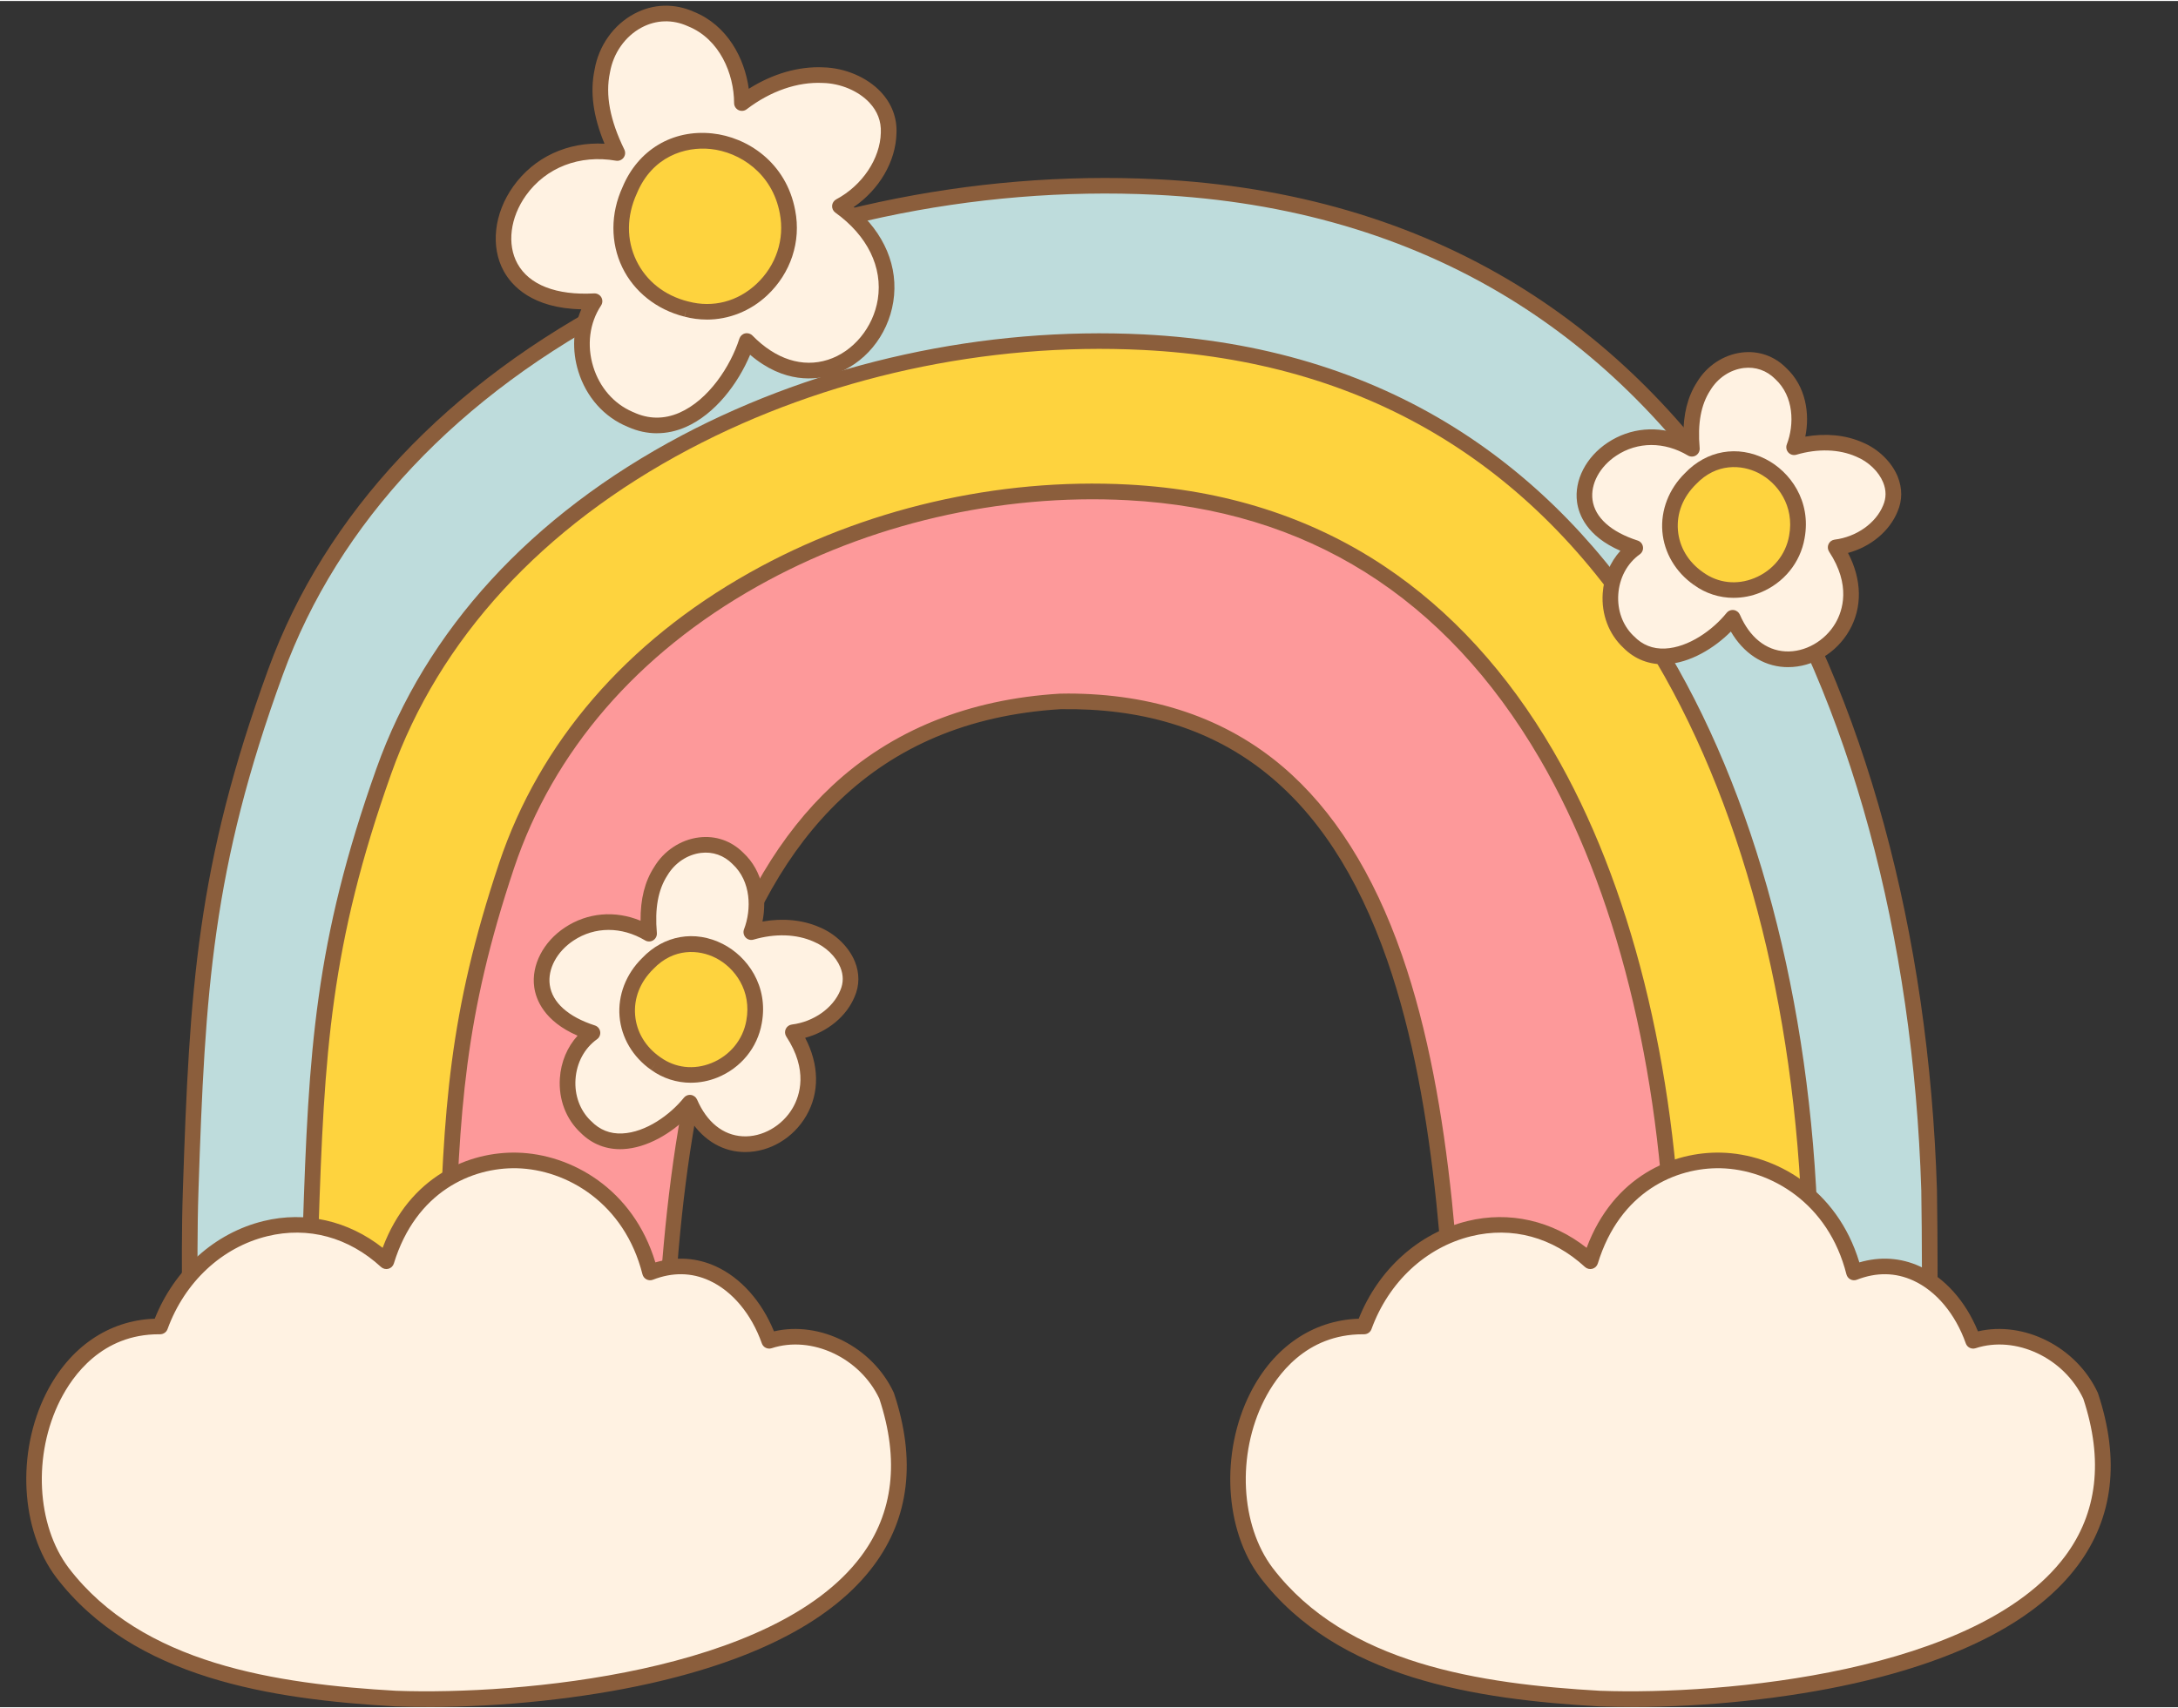 <?xml version="1.0" encoding="UTF-8"?>
<!DOCTYPE svg PUBLIC '-//W3C//DTD SVG 1.0//EN'
          'http://www.w3.org/TR/2001/REC-SVG-20010904/DTD/svg10.dtd'>
<svg data-name="Layer 2" height="546" preserveAspectRatio="xMidYMid meet" version="1.0" viewBox="-8.4 -1.5 696.3 545.6" width="696" xmlns="http://www.w3.org/2000/svg" xmlns:xlink="http://www.w3.org/1999/xlink" zoomAndPan="magnify"
><rect x="-8.4" y="-1.5" width="696.3" height="545.6" fill="#333333" stroke="none"/><g data-name="Layer 1"
  ><g
    ><g
      ><g id="change1_1"
        ><path d="M608.34,378.84c-4.51-145.77-67-312.04-247.17-320.86-115.25-5.64-243.32,50.46-281.5,155.16-23.1,63.35-25.07,103.98-27.11,165.7-.56,16.82-.21,33.66-.18,50.49,1.01,7.91-1.85,36.29,2.71,42.87l94.05,3.7c2.84-130.29,8.14-321.39,181.31-331.03,177.76-2.53,175.79,205.2,181.3,331.03l94.05-3.7c4.56-6.58,1.71-34.96,2.71-42.87.04-16.83.09-33.67-.18-50.49Z" fill="#bedcdc"
        /></g
        ><g id="change2_4"
        ><path d="M511.75,478.41c-1.33,0-2.44-1.05-2.5-2.39-.3-6.78-.57-13.79-.85-21-2.46-62.82-5.53-141-28.85-202.6-27.15-71.7-75.93-106.05-149.01-105.03-171.93,9.61-176.13,201.56-178.89,328.58-.01.67-.3,1.31-.79,1.77-.49.46-1.15.7-1.81.68l-94.05-3.7c-.78-.03-1.51-.43-1.96-1.07-3.25-4.69-3.3-16.41-3.02-31.26.1-5.29.19-10.28-.12-12.73-.01-.1-.02-.21-.02-.31,0-4.27-.04-8.53-.07-12.8-.08-12.38-.17-25.18.25-37.78,2.13-64.41,4.44-103.9,27.26-166.48,18.22-49.97,57.31-91.57,113.05-120.32,51.2-26.41,111.9-39.37,170.92-36.48,43.28,2.12,82.03,13.46,115.18,33.72,29.98,18.32,55.64,44.06,76.27,76.51,34.92,54.93,55.55,130.59,58.1,213.05,0,.01,0,.02,0,.04.25,16.04.22,32.34.18,48.1v2.44c0,.1-.01.21-.03.31-.31,2.44-.22,7.44-.12,12.73.28,14.84.23,26.57-3.02,31.26-.45.65-1.17,1.04-1.96,1.07l-94.05,3.7s-.07,0-.1,0ZM333.59,142.36c38.63,0,71.19,10.15,96.85,30.18,22.81,17.81,40.9,44.09,53.78,78.1,23.61,62.36,26.7,140.99,29.17,204.17.25,6.32.49,12.5.75,18.49l90.14-3.54c2.01-4.9,1.76-18.24,1.59-27.3-.1-5.61-.2-10.46.14-13.29v-2.29c.04-15.74.08-32.01-.18-47.99-2.53-81.57-22.88-156.33-57.32-210.51-20.21-31.8-45.33-57.01-74.66-74.93-32.43-19.82-70.38-30.92-112.81-32.99-58.14-2.84-117.95,9.91-168.38,35.93-54.6,28.16-92.87,68.83-110.65,117.59-22.56,61.87-24.85,101.03-26.96,164.93-.41,12.5-.33,25.25-.24,37.58.03,4.23.06,8.45.07,12.68.33,2.83.24,7.69.14,13.29-.17,9.05-.42,22.39,1.59,27.3l90.09,3.54c1.33-60.98,3.43-143.43,26.87-209,12.78-35.76,31.04-63.98,54.27-83.86,26.83-22.97,61.31-35.77,102.47-38.06.03,0,.07,0,.1,0,1.06-.01,2.12-.02,3.17-.02Z" fill="#8b5e3c"
        /></g
      ></g
      ><g
      ><g id="change3_2"
        ><path d="M570.26,391.28c-3.89-128.87-57.79-275.86-213.18-283.65-99.4-4.99-209.86,44.61-242.79,137.17-19.92,56-21.63,91.92-23.39,146.49-.48,14.87-.18,29.76-.15,44.64.87,6.99-1.6,32.08,2.34,37.9l81.12,3.27c2.45-115.18,7.02-284.12,156.37-292.64,153.32-2.23,151.62,181.4,156.37,292.64l81.12-3.27c3.93-5.82,1.47-30.91,2.34-37.9.03-14.88.08-29.76-.15-44.64Z" fill="#fed33e"
        /></g
        ><g id="change2_9"
        ><path d="M486.96,479.58c-1.33,0-2.44-1.05-2.5-2.39-.26-5.99-.49-12.2-.74-18.57-2.12-55.52-4.77-124.61-24.87-179.03-23.36-63.24-65.3-93.55-128.17-92.65-147.97,8.48-151.58,178.01-153.96,290.19-.01.67-.3,1.31-.79,1.77s-1.14.71-1.81.68l-81.12-3.27c-.79-.03-1.53-.44-1.97-1.1-2.85-4.21-2.89-14.61-2.65-27.78.08-4.67.17-9.07-.1-11.22-.01-.1-.02-.2-.02-.3,0-3.78-.03-7.56-.06-11.33-.07-10.94-.15-22.25.21-33.39,1.84-56.96,3.84-91.89,23.53-147.24,15.74-44.24,49.51-81.08,97.66-106.54,44.22-23.38,96.65-34.84,147.62-32.29,37.39,1.88,70.88,11.92,99.52,29.87,25.9,16.22,48.07,39.01,65.88,67.74,30.14,48.6,47.95,115.53,50.15,188.47,0,.01,0,.02,0,.04.22,14.17.19,28.57.16,42.49v2.19c0,.1-.01.2-.02.3-.27,2.14-.19,6.55-.1,11.22.24,13.16.2,23.57-2.65,27.78-.44.66-1.18,1.07-1.97,1.1l-81.12,3.27s-.07,0-.1,0ZM333.3,181.92c33.4,0,61.57,9,83.77,26.76,19.72,15.78,35.35,39.05,46.48,69.17,20.38,55.17,23.04,124.7,25.18,180.57.21,5.49.42,10.85.63,16.05l77.17-3.11c1.64-4.4,1.42-15.96,1.28-23.85-.09-4.95-.17-9.25.12-11.77v-2.05c.03-13.9.06-28.26-.15-42.38-2.18-72.07-19.72-138.11-49.4-185.97-37.02-59.68-91.32-91.73-161.4-95.25-50.08-2.52-101.59,8.75-145.03,31.72-47.02,24.86-79.97,60.75-95.28,103.79-19.44,54.66-21.42,89.26-23.24,145.73-.36,11.04-.28,22.31-.21,33.2.02,3.74.05,7.47.06,11.21.29,2.52.21,6.81.12,11.77-.14,7.88-.35,19.45,1.28,23.85l77.11,3.1c1.15-53.89,2.99-126.64,23.18-184.54,11.04-31.66,26.82-56.64,46.89-74.25,23.2-20.36,53.02-31.71,88.61-33.74.04,0,.07,0,.11,0,.92-.01,1.84-.02,2.74-.02Z" fill="#8b5e3c"
        /></g
      ></g
      ><g
      ><g id="change4_1"
        ><path d="M526.75,402.43c-3.18-112.12-47.3-240.01-174.48-246.79-81.35-4.34-171.77,38.81-198.72,119.34-16.31,48.72-17.7,79.98-19.14,127.45-.39,12.94-.15,25.89-.12,38.84.71,6.08-1.31,27.91,1.91,32.98l66.39,2.84c2-100.21,5.74-247.2,127.99-254.61,125.48-1.94,124.09,157.83,127.98,254.61l66.39-2.84c3.22-5.06,1.2-26.89,1.91-32.98.03-12.95.06-25.89-.12-38.84Z" fill="#fd999a"
        /></g
        ><g id="change2_5"
        ><path d="M202.59,479.58s-.07,0-.11,0l-66.39-2.84c-.82-.03-1.56-.47-2-1.16-2.37-3.73-2.41-12.42-2.21-24.3.07-4.05.14-7.88-.08-9.73-.01-.09-.02-.19-.02-.29,0-3.29-.03-6.57-.05-9.86-.06-9.52-.12-19.36.17-29.06,1.5-49.58,3.14-79.98,19.27-128.17,12.91-38.57,40.61-70.69,80.1-92.88,36.28-20.39,79.29-30.39,121.12-28.16,30.7,1.64,58.2,10.41,81.72,26.07,21.25,14.15,39.44,34.02,54.04,59.06,24.69,42.32,39.28,100.59,41.08,164.09,0,.01,0,.02,0,.03.18,12.35.15,24.9.13,37.03v1.85c0,.1,0,.19-.02.29-.22,1.85-.15,5.68-.08,9.73.2,11.87.17,20.56-2.21,24.29-.44.69-1.19,1.12-2,1.16l-66.39,2.84c-.66.03-1.31-.21-1.8-.66-.49-.45-.78-1.08-.81-1.74-.21-5.21-.4-10.61-.6-16.16-1.74-48.29-3.9-108.39-20.34-155.7-19.06-54.84-53.25-81.12-104.44-80.35-120.68,7.37-123.63,154.68-125.58,252.16-.01.67-.3,1.31-.79,1.77-.46.44-1.08.68-1.71.68ZM332.8,219.96c27.47,0,50.64,7.87,68.9,23.4,16.19,13.77,29.02,34.07,38.14,60.32,16.69,48.03,18.87,108.54,20.62,157.17.17,4.65.33,9.21.5,13.63l62.36-2.67c1.24-3.98,1.06-14.12.96-20.43-.07-4.31-.14-8.05.1-10.25v-1.71c.03-12.11.05-24.63-.12-36.93-1.78-62.67-16.13-120.09-40.4-161.69-30.22-51.8-74.54-79.61-131.71-82.66-40.89-2.18-82.94,7.6-118.4,27.53-38.4,21.58-65.3,52.74-77.81,90.11-15.9,47.53-17.52,77.62-19.01,126.73-.29,9.6-.23,19.4-.17,28.87.02,3.25.04,6.5.05,9.75.24,2.21.17,5.94.1,10.25-.11,6.32-.28,16.46.96,20.44l62.31,2.67c.94-46.87,2.48-109.99,18.98-160.28,9.05-27.59,21.99-49.37,38.47-64.74,19.08-17.79,43.58-27.71,72.84-29.48.04,0,.08,0,.11,0,.75-.01,1.51-.02,2.26-.02Z" fill="#8b5e3c"
        /></g
      ></g
      ><g
      ><g id="change5_1"
        ><path d="M275.03,444.49c27.88,83.64-99.11,98.92-156.73,96.87.01,0,.02,0,.03,0-37.66-2.14-82.25-8.25-106.77-40.28-20-26.48-5.98-79.13,31.24-78.74,11.13-30.59,47.26-43.85,72.31-20.85,14.08-45.87,73.03-41.12,84.31,3.59,17.7-6.89,32.38,5.7,38.1,21.85,14.73-4.8,31.13,3.88,37.52,17.56Z" fill="#fff2e2"
        /></g
        ><g id="change2_1"
        ><path d="M128.47,544.04c-3.45,0-6.85-.06-10.18-.18-.03,0-.06,0-.08,0-.03,0-.06,0-.09,0-39.81-2.27-83.82-8.95-108.54-41.25-11.45-15.16-12.79-39.95-3.19-58.96,7.42-14.7,19.99-23.29,34.68-23.78,6.3-15.81,19.2-27.42,34.8-31.23,13.34-3.26,27.02-.13,38.06,8.57,8.59-22.95,27.62-30.84,43.06-30.44,17.09.43,37,11.47,44.13,35.1,6.62-1.95,13.25-1.52,19.34,1.27,7.97,3.65,14.65,11.16,18.58,20.78,14.68-3.44,31.44,4.93,38.26,19.52.04.09.08.18.11.27,7.1,21.31,4.91,39.87-6.53,55.16-12.87,17.2-36.88,29.85-71.39,37.62-21.52,4.84-47.38,7.56-71.01,7.56ZM118.44,538.86c39.2,1.39,120.61-5.82,148.43-43,10.37-13.87,12.34-30.84,5.84-50.44-6.19-13.07-21.59-20.29-34.42-16.11-1.29.42-2.68-.26-3.13-1.54-3.32-9.4-9.44-16.73-16.78-20.09-5.71-2.62-11.78-2.71-18.05-.27-.67.26-1.41.22-2.05-.11-.64-.33-1.1-.92-1.28-1.61-5.77-22.88-24.31-33.53-40.13-33.93-14.4-.34-32.3,7.45-39.36,30.47-.25.82-.91,1.45-1.74,1.68-.83.23-1.71,0-2.35-.57-10.39-9.54-23.3-13.04-36.36-9.85-14.5,3.54-26.42,14.65-31.9,29.71-.36,1-1.34,1.65-2.38,1.65-.13,0-.27,0-.4,0-18.17,0-27.54,13.16-31.52,21.05-8.78,17.4-7.64,39.98,2.71,53.68,23.49,30.69,66.19,37.08,104.88,39.29Z" fill="#8b5e3c"
        /></g
      ></g
      ><g
      ><g id="change5_5"
        ><path d="M659.93,444.49c27.88,83.64-99.11,98.92-156.73,96.87.01,0,.02,0,.03,0-37.66-2.14-82.25-8.25-106.77-40.28-20-26.48-5.98-79.13,31.24-78.74,11.13-30.59,47.26-43.85,72.31-20.85,14.08-45.87,73.03-41.12,84.31,3.59,17.7-6.89,32.38,5.7,38.1,21.85,14.73-4.8,31.13,3.88,37.52,17.56Z" fill="#fff2e2"
        /></g
        ><g id="change2_8"
        ><path d="M513.38,544.04c-3.45,0-6.85-.06-10.18-.18-.03,0-.06,0-.09,0-.03,0-.06,0-.08,0-39.81-2.27-83.82-8.95-108.54-41.25-11.45-15.16-12.79-39.95-3.19-58.96,7.42-14.7,19.99-23.29,34.68-23.78,6.3-15.81,19.2-27.42,34.8-31.23,13.34-3.26,27.02-.13,38.06,8.57,8.59-22.95,27.6-30.83,43.06-30.44,17.09.43,37,11.47,44.13,35.1,6.62-1.95,13.25-1.52,19.34,1.27,7.97,3.65,14.65,11.16,18.58,20.78,14.68-3.44,31.44,4.93,38.26,19.52.04.09.08.18.11.27,7.1,21.31,4.91,39.87-6.53,55.16-12.87,17.2-36.88,29.85-71.39,37.62-21.52,4.84-47.38,7.56-71.01,7.56ZM503.34,538.86c39.21,1.39,120.61-5.82,148.43-43,10.37-13.87,12.34-30.84,5.84-50.44-6.19-13.07-21.6-20.29-34.42-16.11-1.29.42-2.68-.26-3.13-1.54-3.32-9.4-9.44-16.73-16.78-20.09-5.71-2.62-11.78-2.71-18.05-.27-.67.26-1.42.22-2.05-.11-.64-.33-1.1-.92-1.28-1.61-5.77-22.88-24.31-33.53-40.13-33.93-14.39-.34-32.3,7.45-39.36,30.47-.25.82-.91,1.45-1.74,1.68-.83.23-1.71,0-2.35-.57-10.39-9.54-23.3-13.04-36.36-9.85-14.5,3.54-26.42,14.65-31.9,29.71-.36,1-1.32,1.65-2.38,1.65-.13,0-.27,0-.4,0-18.18,0-27.54,13.16-31.52,21.05-8.78,17.4-7.64,39.98,2.71,53.68,23.49,30.69,66.19,37.08,104.88,39.29Z" fill="#8b5e3c"
        /></g
      ></g
      ><g
      ><g
        ><g id="change5_4"
          ><path d="M586.04,141.93c7.18,2.94,13.3,10.99,9.9,18.84-2.86,6.98-10.17,11.55-17.49,12.45,18.55,28.23-20.42,51.38-32.91,22.51-7.52,9.36-23.36,18.01-33.38,7.61l.14.15c-8.67-8.11-7.54-23.21,2.09-30.08-34.36-11.06-7.43-46.94,18.1-31.72-.6-6.79-.09-14.06,3.71-19.92,5.21-8.76,17.14-11.76,24.7-4.14,6.37,5.92,7.26,15.74,4.27,23.57,6.77-1.98,14.33-2.16,20.87.73Z" fill="#fff2e2"
          /></g
          ><g id="change2_6"
          ><path d="M563.25,211.52c-.39,0-.78-.01-1.17-.03-7.03-.41-13.12-4.49-17.13-11.35-5.27,5.3-13.07,10.09-20.82,10.44-5.19.23-9.86-1.56-13.5-5.21-.01-.01-.03-.02-.04-.04-4.65-4.34-7.06-10.68-6.61-17.39.34-5.22,2.36-10,5.66-13.63-10.74-4.66-13.32-11.59-13.86-15.56-.96-6.98,2.88-14.45,9.8-19.03,7.25-4.8,16.04-5.53,24.2-2.17-.06-6.93,1.37-12.56,4.32-17.13,3.09-5.2,8.47-8.79,14.34-9.51,5.33-.66,10.37,1.09,14.2,4.93,6.3,5.88,7.6,14.61,6.11,21.97,6.54-1.15,12.9-.54,18.27,1.83,5.04,2.08,9.35,6.27,11.26,10.94,1.52,3.74,1.51,7.61-.04,11.19-2.59,6.33-8.61,11.27-15.84,13.23,4.48,8.55,4.66,17.47.37,24.89-4.13,7.16-11.69,11.63-19.51,11.63ZM545.54,193.24c.11,0,.22,0,.33.02.87.12,1.61.68,1.96,1.48,3.12,7.21,8.28,11.38,14.54,11.74,6.24.35,12.71-3.3,16.06-9.1,2.25-3.9,4.98-12.06-2.07-22.79-.47-.72-.54-1.64-.18-2.42.36-.78,1.1-1.33,1.96-1.43,6.93-.86,13.16-5.25,15.48-10.92,1.04-2.4,1.04-4.86.02-7.37-1.42-3.48-4.7-6.63-8.55-8.22-.02,0-.04-.02-.06-.03-5.47-2.41-12.27-2.63-19.15-.61-.91.27-1.9,0-2.54-.7s-.84-1.7-.5-2.59c2.45-6.42,2.28-15.35-3.64-20.85-.02-.02-.05-.05-.07-.07-2.72-2.74-6.3-3.98-10.07-3.52-4.35.54-8.35,3.22-10.71,7.18-2.98,4.6-4.06,10.6-3.37,18.42.08.94-.37,1.84-1.16,2.34-.79.5-1.8.51-2.61.03-7.52-4.48-16.07-4.46-22.87.05-5.32,3.52-8.31,9.09-7.61,14.18.77,5.62,5.89,10.22,14.42,12.97.9.29,1.56,1.06,1.7,2,.15.93-.25,1.87-1.02,2.42-4.02,2.87-6.52,7.54-6.87,12.82-.33,5.06,1.39,9.82,4.75,13.12.09.07.17.14.25.23,2.69,2.8,6.03,4.13,9.95,3.95,7.55-.34,15.32-5.97,19.68-11.4.48-.6,1.2-.94,1.95-.94Z" fill="#8b5e3c"
          /></g
        ></g
        ><g
        ><g id="change3_1"
          ><path d="M534.58,183.21c-11.08-7.75-12.2-22.48-2.57-31.92,14.14-14.86,37.68-1.08,34.03,18.63-2.5,14.22-19.41,21.99-31.41,13.33l-.05-.03Z" fill="#fed33e"
          /></g
          ><g id="change2_7"
          ><path d="M545.85,189.36c-4.51,0-8.94-1.39-12.68-4.1l1.41-2.06-1.43,2.05c-5.86-4.1-9.54-10.33-10.1-17.09-.56-6.81,2.07-13.61,7.22-18.67,6.95-7.31,16.86-9.06,25.81-4.5,7.79,3.97,14.66,13.36,12.43,25.37-1.37,7.79-6.67,14.27-14.16,17.32-2.76,1.12-5.64,1.67-8.49,1.67ZM536.01,181.15l.04.03c4.82,3.48,10.79,4.16,16.41,1.87,5.89-2.39,10.05-7.47,11.12-13.57,1.76-9.5-3.65-16.9-9.78-20.03-5.4-2.75-13.48-3.27-19.97,3.55-4.21,4.13-6.25,9.34-5.8,14.75.44,5.35,3.28,10.11,7.98,13.4Z" fill="#8b5e3c"
          /></g
        ></g
      ></g
      ><g
      ><g
        ><g id="change5_2"
          ><path d="M252.66,296.99c7.18,2.94,13.3,10.99,9.9,18.84-2.86,6.98-10.17,11.55-17.49,12.45,18.55,28.23-20.42,51.38-32.91,22.51-7.52,9.36-23.36,18.01-33.38,7.61l.14.15c-8.67-8.11-7.54-23.21,2.09-30.08-34.36-11.06-7.43-46.94,18.1-31.72-.6-6.79-.09-14.06,3.71-19.92,5.21-8.76,17.14-11.76,24.7-4.14,6.37,5.92,7.26,15.74,4.27,23.57,6.77-1.98,14.33-2.16,20.87.73Z" fill="#fff2e2"
          /></g
          ><g id="change2_2"
          ><path d="M229.87,366.58c-.39,0-.78-.01-1.17-.03-7.03-.4-13.12-4.49-17.13-11.35-5.27,5.3-13.07,10.09-20.82,10.44-5.21.24-9.86-1.56-13.51-5.21-.01-.01-.03-.02-.04-.04-4.65-4.34-7.06-10.68-6.61-17.39.34-5.22,2.36-10,5.66-13.63-10.74-4.66-13.32-11.59-13.86-15.56-.96-6.98,2.88-14.45,9.8-19.03,7.25-4.8,16.04-5.53,24.2-2.17-.06-6.93,1.36-12.56,4.32-17.13,3.09-5.2,8.47-8.78,14.34-9.51,5.33-.66,10.37,1.09,14.2,4.93,6.3,5.88,7.6,14.61,6.11,21.97,6.54-1.16,12.9-.54,18.27,1.83,5.04,2.08,9.35,6.27,11.26,10.94,1.52,3.74,1.51,7.61-.04,11.19-2.59,6.33-8.61,11.27-15.84,13.23,4.48,8.55,4.66,17.47.37,24.89-4.13,7.16-11.69,11.63-19.51,11.63ZM212.16,348.3c.11,0,.22,0,.33.02.87.12,1.61.68,1.96,1.48,3.12,7.21,8.28,11.38,14.54,11.74,6.26.37,12.71-3.3,16.06-9.1,2.25-3.9,4.98-12.06-2.07-22.79-.47-.72-.54-1.64-.18-2.42.36-.78,1.1-1.33,1.96-1.43,6.93-.86,13.16-5.25,15.48-10.92,1.04-2.4,1.04-4.86.02-7.37-1.42-3.48-4.7-6.63-8.55-8.22-.02,0-.04-.02-.06-.03-5.47-2.41-12.27-2.63-19.15-.61-.91.27-1.9,0-2.54-.7s-.84-1.7-.5-2.59c2.45-6.42,2.28-15.35-3.64-20.85-.02-.02-.05-.05-.07-.07-2.72-2.74-6.29-3.99-10.07-3.52-4.35.54-8.35,3.22-10.71,7.18-2.98,4.6-4.06,10.6-3.37,18.42.08.94-.37,1.84-1.16,2.34-.8.5-1.8.51-2.61.03-7.52-4.48-16.07-4.46-22.87.05-5.32,3.52-8.31,9.09-7.6,14.18.77,5.62,5.89,10.22,14.42,12.97.9.29,1.56,1.06,1.7,2,.15.93-.25,1.87-1.02,2.42-4.02,2.87-6.52,7.54-6.87,12.82-.33,5.06,1.39,9.82,4.75,13.12.09.07.17.15.25.23,2.7,2.8,6.05,4.14,9.95,3.95,7.55-.34,15.32-5.97,19.68-11.4.48-.6,1.2-.94,1.95-.94Z" fill="#8b5e3c"
          /></g
        ></g
        ><g
        ><g id="change3_3"
          ><path d="M201.2,338.27c-11.08-7.75-12.2-22.48-2.57-31.92,14.14-14.86,37.68-1.08,34.03,18.63-2.5,14.22-19.41,21.99-31.41,13.33l-.05-.03Z" fill="#fed33e"
          /></g
          ><g id="change2_10"
          ><path d="M212.47,344.42c-4.51,0-8.94-1.39-12.68-4.1l1.41-2.06-1.43,2.05c-5.86-4.1-9.54-10.33-10.1-17.09-.56-6.81,2.07-13.61,7.22-18.67,6.95-7.31,16.86-9.06,25.81-4.5,7.79,3.97,14.66,13.36,12.43,25.37-1.37,7.79-6.67,14.27-14.16,17.32-2.76,1.12-5.64,1.67-8.49,1.67ZM202.63,336.21l.04.03c4.82,3.48,10.79,4.15,16.41,1.87,5.89-2.39,10.05-7.47,11.12-13.57,1.76-9.5-3.65-16.9-9.78-20.03-5.4-2.75-13.48-3.27-19.97,3.55-4.21,4.13-6.25,9.34-5.8,14.75.44,5.35,3.28,10.11,7.98,13.4Z" fill="#8b5e3c"
          /></g
        ></g
      ></g
      ><g
      ><g
        ><g id="change5_3"
          ><path d="M254.7,22.22c10.18.23,21.47,7.21,21,18.44-.23,9.9-7.03,18.94-15.58,23.49,36.02,25.87-.86,72.59-29.75,43.08-4.81,15.01-20.16,33.07-37.33,25.03l.24.12c-14.45-5.86-20.16-24.91-11.59-37.85-47.32,2.6-31.18-54.04,7.27-47.4-3.93-8.04-6.72-17.19-4.82-26.16,2.27-13.19,15.47-22.48,28.33-16.7,10.59,4.26,16.31,15.88,16.33,26.89,7.37-5.62,16.54-9.39,25.92-8.93Z" fill="#fff2e2"
          /></g
          ><g id="change2_3"
          ><path d="M201.61,136.73c-3.11,0-6.21-.67-9.21-2.01-.02,0-.04-.02-.07-.03-7.52-3.05-13.29-9.5-15.83-17.71-2.1-6.77-1.73-13.8.94-19.89-15.79-.33-22.27-7.61-24.78-12.18-4.32-7.84-3.14-18.48,3.01-27.1,6.7-9.4,17.39-14.32,29.19-13.67-3.65-8.77-4.68-16.56-3.17-23.7,1.31-7.62,6.06-14.34,12.71-17.87,6.01-3.2,12.77-3.41,19.05-.61,10.63,4.3,16.2,14.79,17.53,24.62,7.62-4.82,15.94-7.23,23.82-6.86,6.96.17,14.01,3.18,18.4,7.87,3.48,3.71,5.21,8.27,5,13.17-.21,9.05-5.47,18-13.68,23.64,9.83,8.28,14.42,19.15,12.66,30.28-1.74,10.97-9.34,20.12-19.36,23.32-5.34,1.71-15.53,2.94-26.41-6.37-3.79,9.09-11.15,18.99-20.61,23.12-3.02,1.32-6.1,1.97-9.18,1.97ZM193.74,129.86c.12.04.24.08.35.13,4.83,2.26,9.78,2.32,14.7.18,9.32-4.07,16.35-14.83,19.19-23.7.27-.83.95-1.47,1.81-1.67.85-.2,1.75.06,2.36.68,7.44,7.6,16.01,10.35,24.14,7.75,8.12-2.59,14.52-10.36,15.94-19.34,1.62-10.25-3.32-20.35-13.57-27.72-.7-.5-1.09-1.33-1.04-2.2.06-.86.56-1.63,1.32-2.04,8.34-4.44,14.07-13.02,14.26-21.34.15-3.63-1.08-6.84-3.65-9.59-3.52-3.75-9.23-6.16-14.9-6.29-.02,0-.04,0-.07,0-8.02-.39-16.64,2.59-24.28,8.42-.75.58-1.77.67-2.62.25-.85-.42-1.39-1.29-1.39-2.24-.01-9.28-4.58-20.48-14.76-24.57-.03-.01-.06-.03-.09-.04-4.85-2.18-10.06-2.02-14.69.44-5.29,2.81-9.08,8.2-10.15,14.4-1.52,7.19,0,15.22,4.6,24.64.41.84.32,1.85-.25,2.6s-1.5,1.12-2.43.96c-11.62-2.01-22.38,2.15-28.79,11.13-5.04,7.07-6.1,15.62-2.7,21.79,3.74,6.8,12.45,10.18,24.5,9.52.94-.05,1.84.43,2.31,1.25.47.82.44,1.83-.08,2.62-3.71,5.6-4.61,12.75-2.49,19.6,2.04,6.59,6.57,11.8,12.47,14.36Z" fill="#8b5e3c"
          /></g
        ></g
        ><g
        ><g id="change3_4"
          ><path d="M211.04,97.02c-17.22-4.28-25.53-21.81-18.16-37.93,10.34-24.87,45.67-19.04,50.48,6.83,3.63,18.6-13.45,36.09-32.24,31.11l-.08-.02Z" fill="#fed33e"
          /></g
          ><g id="change2_11"
          ><path d="M217.55,100.37c-2.36,0-4.73-.3-7.07-.92l.56-2.44-.6,2.43c-8.88-2.21-16.14-7.96-19.91-15.78-3.79-7.87-3.77-17.21.08-25.61,4.96-11.93,15.98-18.55,28.72-17.2,11.13,1.17,23.63,9.24,26.49,24.62,1.94,9.94-1.42,20.1-8.98,27.18-5.38,5.04-12.26,7.73-19.28,7.73ZM211.64,94.59l.07.02c7.79,2.06,15.69.02,21.71-5.61,6.3-5.89,9.09-14.33,7.48-22.59-2.39-12.86-12.82-19.6-22.1-20.58-8.2-.87-18.71,2.42-23.61,14.23-3.3,7.23-3.35,14.82-.15,21.44,3.17,6.57,9.06,11.22,16.6,13.1Z" fill="#8b5e3c"
          /></g
        ></g
      ></g
    ></g
  ></g
></svg
>
